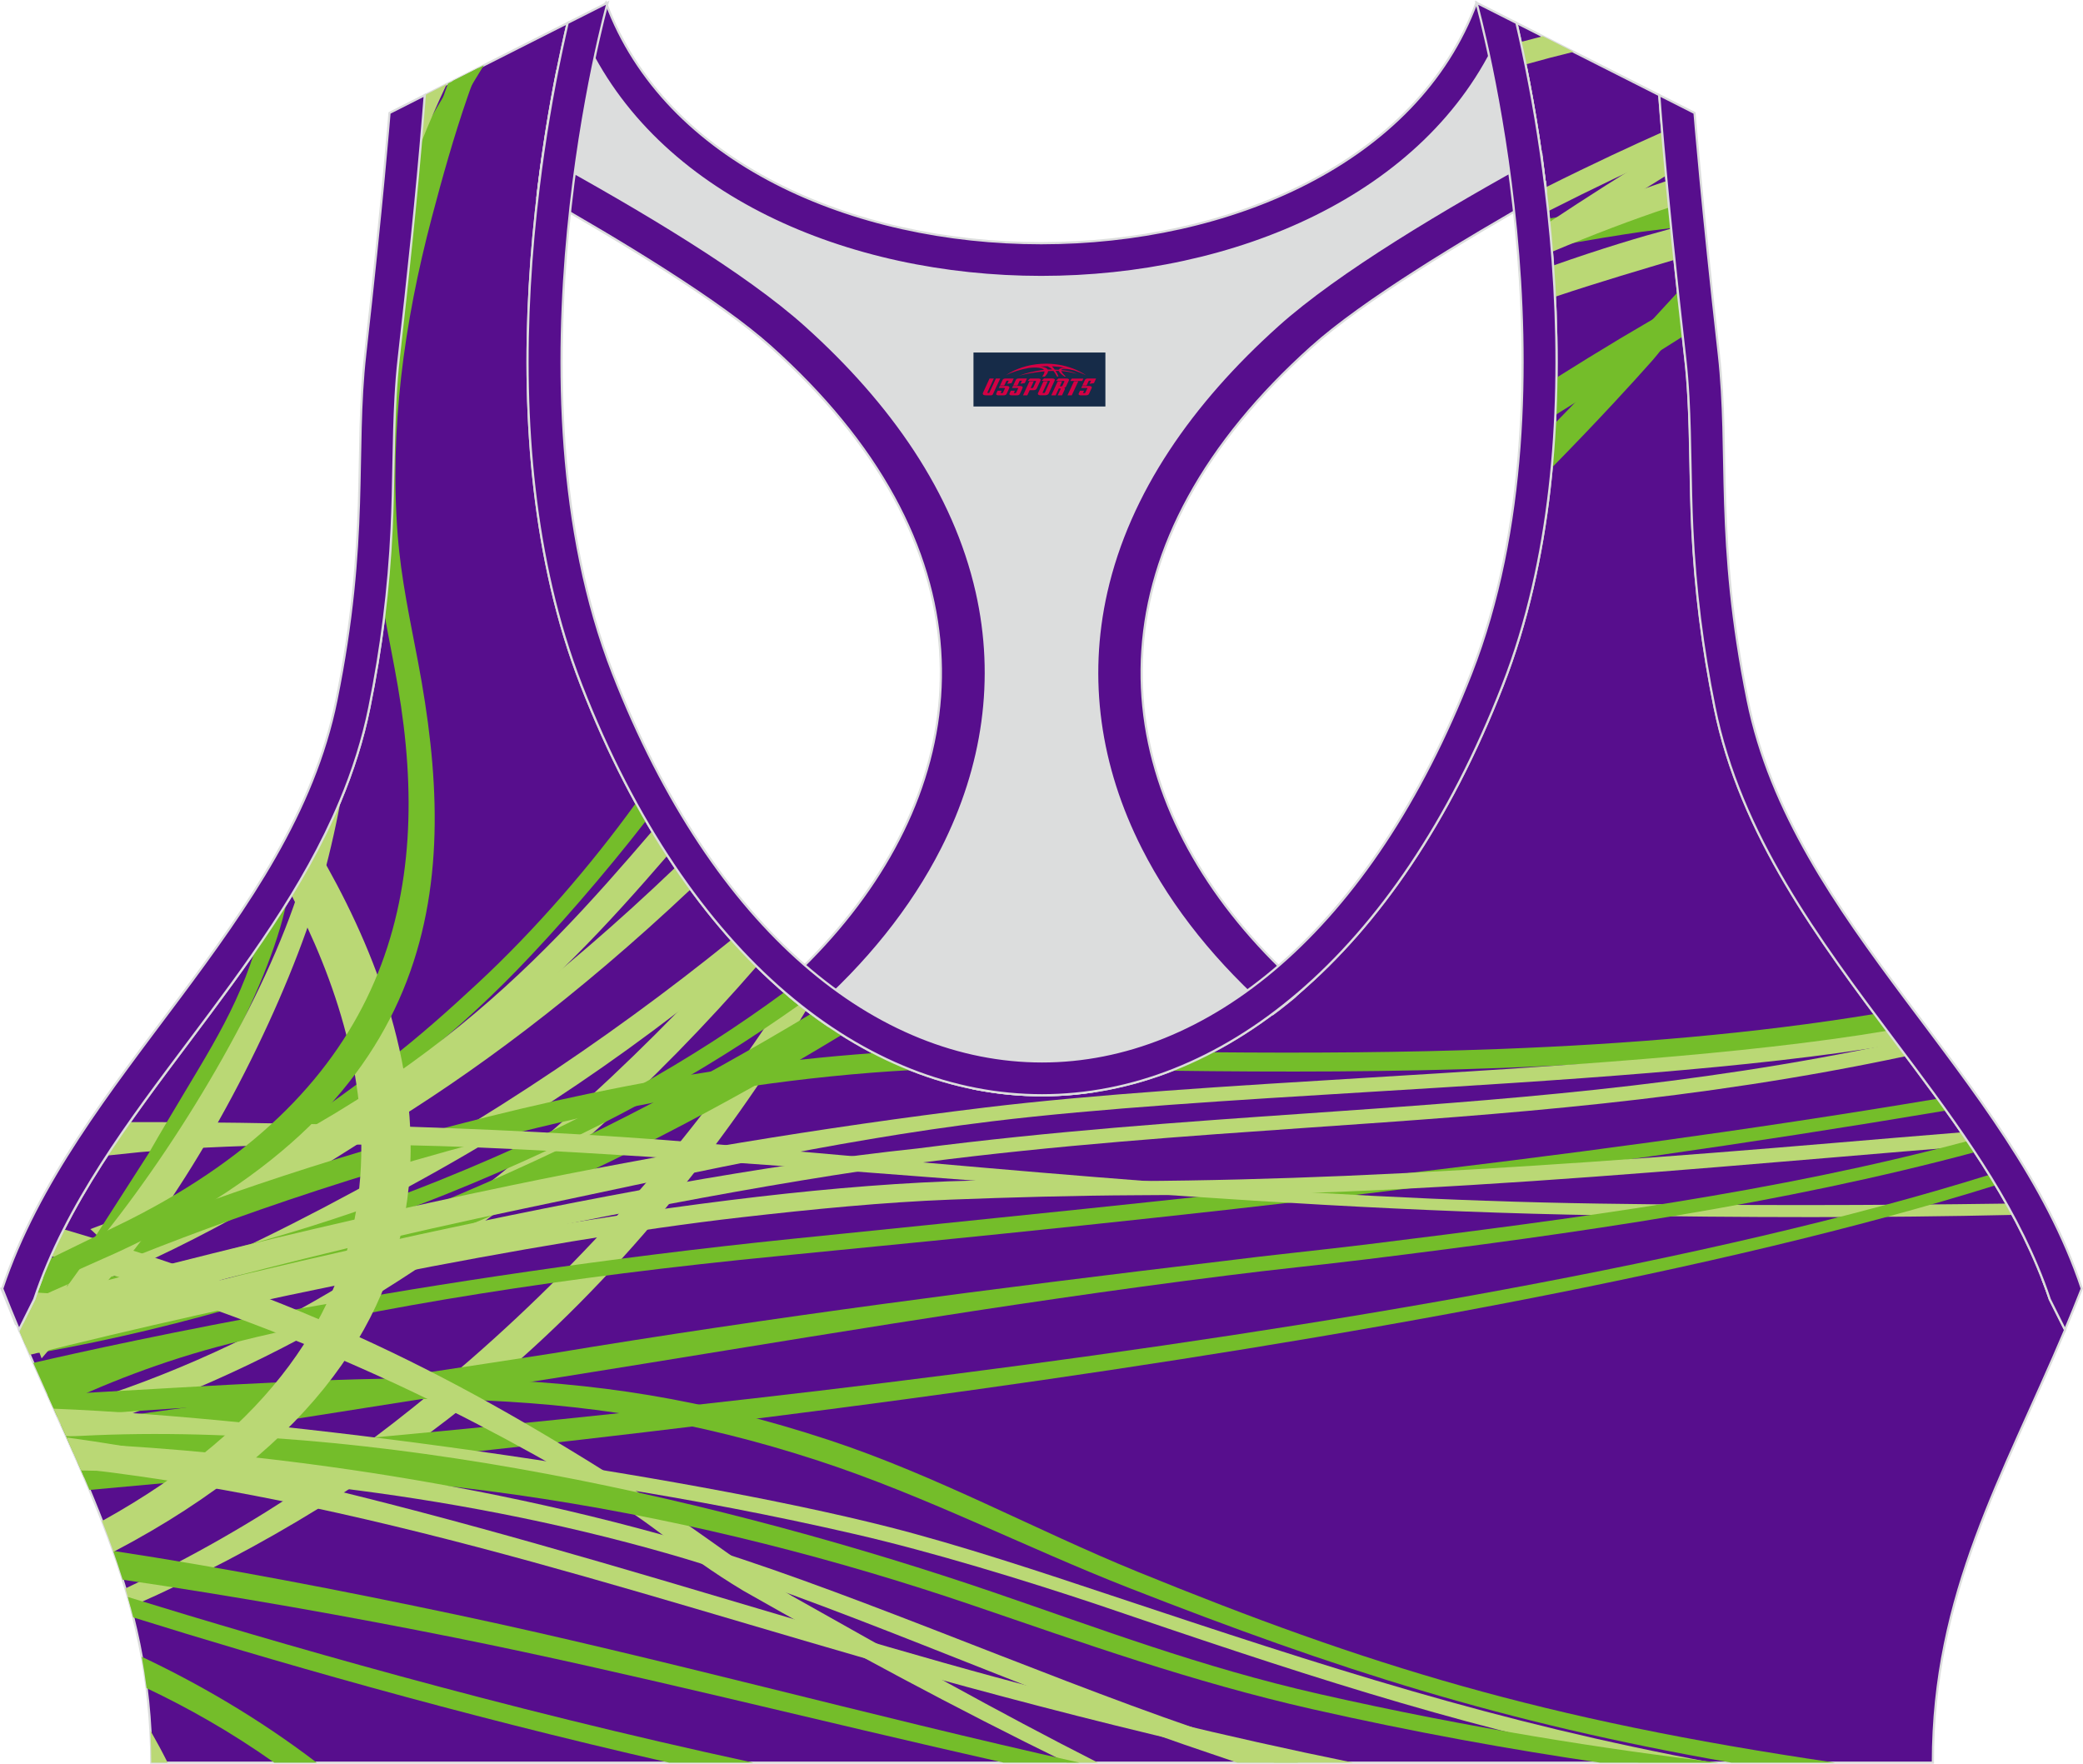 <?xml version="1.0" encoding="utf-8"?>
<!-- Generator: Adobe Illustrator 24.0.1, SVG Export Plug-In . SVG Version: 6.00 Build 0)  -->
<svg xmlns="http://www.w3.org/2000/svg" xmlns:xlink="http://www.w3.org/1999/xlink" version="1.1" id="图层_1" x="0px" y="0px" width="378.8px" height="320.8px" viewBox="0 0 378.95 320.77" enable-background="new 0 0 378.95 320.77" xml:space="preserve">
<g>
	
		<path fill-rule="evenodd" clip-rule="evenodd" fill="#570E8D" stroke="#DCDDDD" stroke-width="0.4" stroke-miterlimit="22.926" d="   M275.88,4.09l25.98,13.13l0.3,3.74c1.19,14.71,2.78,29.47,4.44,44.13c0.27,2.35,0.45,4.72,0.58,7.08   c0.43,7.96,0.33,15.95,0.71,23.93c0.52,11,1.86,21.69,4.05,32.49c4.72,23.22,18.82,42.1,32.73,60.65   c9.62,12.83,19.79,26.21,26.01,41.09c0.82,1.96,1.57,3.94,2.24,5.95l2.78,5.55c-11.28,26.72-24.06,47.88-24.06,78.74H189.83h-0.52   H27.52c0-30.86-12.78-52.02-24.06-78.74l2.78-5.55c5.76-17.31,17.41-32.6,28.24-47.04c10.28-13.7,20.75-27.66,27.41-43.56   c2.31-5.52,4.13-11.22,5.32-17.09c2.19-10.79,3.53-21.49,4.05-32.49c0.38-7.97,0.28-15.97,0.71-23.93   c0.13-2.37,0.31-4.73,0.58-7.08c1.66-14.66,3.25-29.42,4.44-44.13l0.3-3.74l25.98-13.13c-0.37,1.57-0.71,3.15-1.05,4.71   c-1.78,8.29-3.18,16.69-4.21,25.1c-2.93,23.86-3.13,49.43,2.32,72.94c1.4,6.05,3.2,12.02,5.46,17.81   c38.8,99.35,128.77,99.35,167.57,0c2.26-5.79,4.06-11.76,5.46-17.81c5.45-23.5,5.26-49.08,2.32-72.94   c-1.03-8.41-2.43-16.81-4.21-25.1C276.59,7.24,276.25,5.67,275.88,4.09z"/>
	<g>
		<path fill-rule="evenodd" clip-rule="evenodd" fill="#BAD875" d="M286.28,9.35c-2.93,0.71-5.85,1.48-8.76,2.3    c-0.19-0.95-0.39-1.89-0.59-2.84c-0.09-0.42-0.18-0.83-0.27-1.25c1.33-0.36,2.67-0.71,4.01-1.05L286.28,9.35L286.28,9.35z     M146.7,183.62c-15.2,25.11-34.97,49.7-58.19,68.85c-18.93,15.61-40.4,29.07-64.76,39.76c-0.3-1.12-0.61-2.24-0.94-3.35    c24.09-11.29,44.64-25.82,62.9-41.75c22.75-19.84,42.33-42.74,57.44-66.38C144.32,181.76,145.51,182.7,146.7,183.62z"/>
		<path fill-rule="evenodd" clip-rule="evenodd" fill="#74BD2A" d="M304.04,41.41c-2.61,0.32-4.55,0.56-5.26,0.66    c-3.79,0.55-9.48,1.44-16.51,2.77c-0.14-1.73-0.31-3.45-0.48-5.16c7.64-1.37,13.75-2.22,17.67-2.66c0.59-0.07,2.07-0.23,4.1-0.46    C303.71,38.18,303.87,39.79,304.04,41.41L304.04,41.41z M117.53,149.22c-7.55,9.73-16.54,20.04-23.56,27.26    c-6.03,6.2-13.08,12.62-21.41,19.05c-14.25,11-31.07,23.62-54.58,34.11l-0.66-3.7c21.76-10.56,38.5-21.67,52.73-32.65    c6.43-4.96,11.9-9.89,16.89-14.53c10.32-9.58,20.53-21.36,28.76-32.77C116.3,147.09,116.91,148.16,117.53,149.22z"/>
		<path fill-rule="evenodd" clip-rule="evenodd" fill="#BAD875" d="M302.77,28.17c-5.38,2.44-12.61,5.85-21.12,10.17    c-0.15-1.44-0.32-2.88-0.5-4.31c8.93-4.47,16.26-7.84,21.25-10.06C302.53,25.38,302.65,26.78,302.77,28.17L302.77,28.17z     M125.65,161.69c-20.82,19.62-39.8,33.62-56.94,44.02c-19.97,13.03-40.88,24.42-56.45,29.54c-0.2,0.06-3.34,1.13-6.64,2.24    l0.6-1.21c0.72-2.17,1.54-4.3,2.43-6.41c1.26-0.5,2.2-0.86,2.4-0.94c14.81-5.52,33.97-13.83,53.4-25.62    c17.49-10.61,36.95-25.05,58.41-45.58C123.78,159.09,124.71,160.4,125.65,161.69z"/>
		<path fill-rule="evenodd" clip-rule="evenodd" fill="#BAD875" d="M303.66,37.66c-6.74,2.23-13.89,4.96-21.32,8.07    c-0.13-1.59-0.27-3.18-0.43-4.77c7.39-3.1,14.55-5.86,21.28-8.11C303.35,34.45,303.51,36.05,303.66,37.66L303.66,37.66z     M121.43,155.55c-21.22,24.58-45.78,50.08-101.82,70.88l-3.17-2.92c56.9-21.12,80.75-47.36,102.21-72.4    C119.56,152.63,120.49,154.11,121.43,155.55z"/>
		<path fill-rule="evenodd" clip-rule="evenodd" fill="#BAD875" d="M303.11,31.86c-7.22,4.45-14.14,8.93-20.8,13.43    c-0.14-1.66-0.29-3.31-0.45-4.96c6.65-4.42,13.58-8.83,20.82-13.23C302.82,28.69,302.96,30.27,303.11,31.86L303.11,31.86z     M135.91,173.94c-11.08,9.22-22.94,18.13-35.67,26.45c-27.29,17.83-58.65,32.69-92.8,45.33l-2.36-2.19    c33.79-12.5,64.27-28.27,91.29-45.93c13.04-8.52,25.27-17.48,36.69-26.72C134.01,171.93,134.96,172.95,135.91,173.94z"/>
		<path fill-rule="evenodd" clip-rule="evenodd" fill="#BAD875" d="M304.63,47.18c-5.79,1.74-13.23,3.89-21.76,6.74    c-0.09-1.9-0.21-3.79-0.34-5.68c8.85-3.13,16.16-5.29,20.98-6.58l0.53-0.14C304.24,43.4,304.43,45.29,304.63,47.18L304.63,47.18z     M137.65,175.72c-9.07,10.43-19.16,20.9-30.31,30.78c-25.91,22.97-58.93,43.91-95.41,54.46c-0.65-1.45-1.3-2.9-1.96-4.36    c35.76-10.04,66.91-30.08,92.71-52.95c11.55-10.24,22.12-20.89,31.62-31.44C135.4,173.42,136.52,174.6,137.65,175.72z"/>
		<path fill-rule="evenodd" clip-rule="evenodd" fill="#74BD2A" d="M306.15,61.12c-3.78,2.39-7.07,4.46-7.61,4.78    c-5.4,3.21-10.58,6.37-15.58,9.51c0.1-2.26,0.17-4.52,0.2-6.78c3.78-2.38,7.65-4.77,11.62-7.15c0.78-0.47,5.64-3.33,10.72-6.31    C305.71,57.16,305.93,59.14,306.15,61.12L306.15,61.12z M145.46,182.66c-17.42,12.33-37.34,23.66-64.49,34.58    c-19.81,7.97-43.62,14.42-69.04,18.74l0.32-2.37c25.37-4.32,47.75-10.94,67.52-18.9c27.19-10.94,46.39-22.16,62.95-34.32    C143.62,181.18,144.54,181.93,145.46,182.66z"/>
		<path fill-rule="evenodd" clip-rule="evenodd" fill="#74BD2A" d="M305.91,58.92c-2.39,3.02-4.54,5.72-5.33,6.61    c-3.47,3.92-9.68,10.73-18.28,19.49c0.25-2.69,0.45-5.4,0.59-8.11c6.23-6.33,10.73-11.18,13.26-13.96c0.91-1,5.47-5.96,9.11-9.92    C305.47,54.99,305.69,56.95,305.91,58.92L305.91,58.92z M153.18,188.15c-42.86,26.01-92.59,48.39-146.14,57.89l-2.46-1.58    c-0.38-0.87-0.75-1.75-1.12-2.64l0.02-0.04c52.4-9.69,101.54-31.85,144.14-57.48C149.45,185.69,151.31,186.97,153.18,188.15z"/>
		<path fill-rule="evenodd" clip-rule="evenodd" fill="#74BD2A" d="M8.57,230.09l0.91-0.4c10.76-4.74,77.81-33.15,149.54-38.2    c2.24,1.16,4.51,2.19,6.79,3.09c-78.64,4.26-156.9,40.49-157.14,40.6l-2.01-0.12C7.24,233.38,7.88,231.73,8.57,230.09L8.57,230.09    z M220.39,191.34c17.34,0.16,35.02,0.07,52.62-0.6c23.13-0.88,46.12-2.76,68.02-6.37c0.81,1.08,1.61,2.16,2.42,3.24    c-22.56,3.74-46.18,5.67-69.92,6.57c-20.29,0.77-40.68,0.78-60.56,0.52C215.47,193.75,217.94,192.62,220.39,191.34z"/>
		<path fill-rule="evenodd" clip-rule="evenodd" fill="#BAD875" d="M6.16,236.43c12.23-3.4,45.44-12.28,86.91-20.89    c26.43-5.49,56.27-10.52,86.18-14.15c19.83-2.4,44.41-3.9,69.7-5.43c33.58-2.04,68.42-4.15,94.37-8.53l1.35,1.8l0.47,0.62    c-26.53,4.49-61.67,6.62-95.55,8.68c-25.17,1.53-49.64,3.01-69.08,5.37c-29.66,3.6-58.83,10.4-85.01,15.84    c-46.05,9.56-83.43,20.74-91.55,23.22c-0.16-0.38-0.32-0.76-0.48-1.14L6.16,236.43z"/>
		<path fill-rule="evenodd" clip-rule="evenodd" fill="#BAD875" d="M3.61,242.2c1.7-0.49,3.26-0.93,4.42-1.25    c24.34-6.69,104.09-26.35,158.82-32.1c24.77-3.19,47.96-4.8,70.82-6.38c35.19-2.44,69.6-4.82,107.28-12.85l1.82,2.42    c-38.21,8.13-72.9,10.54-108.39,12.99c-22.76,1.58-45.84,3.18-70.25,6.32c-56.48,7.28-142.64,28.51-161.4,33.21    c-0.59,0.15-1.19,0.29-1.9,0.46C4.42,244.09,4.02,243.15,3.61,242.2z"/>
		<path fill-rule="evenodd" clip-rule="evenodd" fill="#74BD2A" d="M354.05,201.94c-73.12,12.3-136.28,19.06-212.39,26.47    c-38.65,3.76-73.51,9.29-99.81,15.92c-12.57,3.17-23.58,7.64-32.11,11.76c-1.22-2.71-2.45-5.45-3.68-8.24    c15.57-3.61,70.42-15.66,138.08-22.57c71.76-7.33,138.83-13.85,208.36-25.49C353.02,200.5,353.54,201.22,354.05,201.94z"/>
		<path fill-rule="evenodd" clip-rule="evenodd" fill="#BAD875" d="M358.53,208.39c-8.13,0.65-16.22,1.34-24.4,2.03    c-29.04,2.45-59.1,4.98-89.07,6.25c-12.58,0.53-25.54,0.61-38.29,0.68c-11.53,0.06-22.86,0.38-33.85,0.8    c-12.13,0.47-24.94,1.72-38.07,3.22c-37.58,4.27-92.35,15.68-129.44,25.02c-0.49-1.13-0.99-2.27-1.48-3.42    c25.74-6.53,56.09-13.24,86.82-18.44c27.98-4.74,56.37-8.73,81.82-9.71c10.93-0.42,22.41,0.02,34.15-0.05    c12.54-0.07,25.31-0.41,37.95-0.94c29.85-1.27,59.71-3.52,88.6-5.96c7.97-0.67,15.87-1.34,23.56-1.96    C357.41,206.73,357.97,207.56,358.53,208.39z"/>
		<path fill-rule="evenodd" clip-rule="evenodd" fill="#BAD875" d="M23.58,204.05c2.79,0,4.84,0,5.31,0    c11.91,0.03,58.9,0.37,99.79,3.88c54.44,4.66,106.7,10.11,162.21,10.94c25.29,0.38,50.14,0.34,74.12,0    c0.39,0.68,0.76,1.37,1.14,2.06c-23.81,0.55-49.12,0.49-74.5,0.07c-68.77-1.12-133.27-8.86-198.88-12.08    c-35.48-1.75-58.74-0.19-67.29,0.59c-0.65,0.06-2.98,0.31-6.03,0.63C20.8,208.08,22.18,206.06,23.58,204.05z"/>
		<path fill-rule="evenodd" clip-rule="evenodd" fill="#74BD2A" d="M11.1,259.11c29.78-4.07,59.89-8.39,89.32-12.98    c39.78-6.6,80.64-11.87,122.24-16.82c7.76-1,18.17-2.05,25.89-3c38.56-4.77,74.48-9.49,109.37-18.81c0.45,0.67,0.9,1.35,1.35,2.02    c-35.11,9.41-72.16,14.73-110.55,19.47c-7.74,0.96-17.75,1.96-25.47,2.96c-41.58,5.21-81.34,12.13-121.12,18.47    c-28.01,4.37-59.39,9.47-88.78,13.74C12.61,262.47,11.86,260.8,11.1,259.11z"/>
		<path fill-rule="evenodd" clip-rule="evenodd" fill="#74BD2A" d="M14.13,265.93c63-4.73,246.66-20.67,347.78-52.3    c0.39,0.63,0.78,1.26,1.16,1.9c-99.93,31.28-280.42,49.52-346.79,55.43C15.58,269.28,14.86,267.61,14.13,265.93z"/>
		<path fill-rule="evenodd" clip-rule="evenodd" fill="#74BD2A" d="M8.67,253.71l0.84-0.06c62.02-3.44,95.3-6.97,141.47,8.29    c19.44,6.43,37.34,16.3,56,23.91c41.52,16.93,73.38,26.88,126.84,34.72h-18.84c-41.87-7.33-71.79-16.99-109.57-31.78    c-18.95-7.42-37.1-16.79-56.49-23.13c-45.37-14.84-80.64-12.12-138.5-8.05C9.84,256.31,9.25,255.01,8.67,253.71z"/>
		<path fill-rule="evenodd" clip-rule="evenodd" fill="#BAD875" d="M9.78,256.18c41.72,1.65,113.68,11.84,151.76,21.48    c13,3.29,28.07,8.31,40.35,12.4c40.05,13.33,69.99,23.13,109.61,30.5h-13.37c-35.11-7.33-63-16.66-98.72-28.83    c-13.03-4.34-29.66-9.45-43.7-12.69c-60.2-13.9-117.46-17.14-143.68-17.88C11.28,259.52,10.53,257.86,9.78,256.18z"/>
		<path fill-rule="evenodd" clip-rule="evenodd" fill="#BAD875" d="M11.61,223.55c48.3,14.23,74.6,28.62,108.18,50.21    c8.28,5.32,15.96,11.48,24.25,16.47c19.67,11.09,37.67,21.19,55.7,30.34h-5.64c-20.44-9.99-40.05-20.56-58.88-31.28    c-11.64-6.99-15.36-11.62-27.17-18.54c-28.89-16.94-55.33-29.3-98.75-42.34C10.03,226.76,10.8,225.15,11.61,223.55z"/>
		<path fill-rule="evenodd" clip-rule="evenodd" fill="#74BD2A" d="M12.07,261.28c55.65-3.5,121.25,12.11,168.46,28.23    c19.42,6.63,37.85,13.67,59.54,18.59c27.46,6.22,52.24,10.07,72.56,12.47h-21.56c-15.93-2.34-33.62-5.49-52.42-9.75    c-21.72-4.92-41.99-12.15-61.42-18.78c-49.2-16.8-105.86-27.31-161.9-23.34C14.27,266.23,13.18,263.76,12.07,261.28z"/>
		<path fill-rule="evenodd" clip-rule="evenodd" fill="#BAD875" d="M12.59,262.43c23.24,0.98,66.18,4.63,111.89,17.83    c26.66,7.7,63.18,23.82,92.76,33.99c5.48,1.88,11.89,4.04,18.95,6.32h-11.1c-3.45-1.16-6.71-2.27-9.75-3.32    c-29.82-10.25-66.21-26.73-92.99-34.46c-42.64-12.31-83.24-15.04-107.57-15.37C14.06,265.76,13.33,264.1,12.59,262.43z"/>
		<path fill-rule="evenodd" clip-rule="evenodd" fill="#BAD875" d="M12.14,261.42c53.64,7.3,119.65,30.22,168.89,43.57    c20.13,5.46,41.53,10.77,65.08,15.57h-14.28c-19.99-4.38-38.52-9.05-56-13.79C123.3,292.53,71.31,273.61,14.64,267.1    C13.82,265.21,12.98,263.32,12.14,261.42z"/>
		<path fill-rule="evenodd" clip-rule="evenodd" fill="#74BD2A" d="M20.58,282.05c20.1,3.05,41.34,7.14,62.56,11.63    c36.31,7.69,74.39,18.21,113.21,26.88h-6.53h-0.52h-6.76c-34.16-7.7-67.63-16.27-99.54-22.68c-19.42-3.9-40.53-7.64-60.68-10.59    C21.77,285.54,21.19,283.79,20.58,282.05z"/>
		<path fill-rule="evenodd" clip-rule="evenodd" fill="#74BD2A" d="M23.25,290.43c26.98,8.3,67.34,20.1,113.77,30.14h-15.3    c-39.09-8.91-73.15-18.82-97.48-26.42C23.93,292.9,23.6,291.66,23.25,290.43z"/>
		<path fill-rule="evenodd" clip-rule="evenodd" fill="#74BD2A" d="M25.79,301.31c10.05,4.75,21.04,11.03,31.83,19.26H49.9    c-7.9-5.59-15.79-10.03-23.23-13.55C26.42,305.08,26.13,303.18,25.79,301.31z"/>
		<path fill-rule="evenodd" clip-rule="evenodd" fill="#BAD875" d="M27.36,314.73c1.08,1.89,2.13,3.83,3.14,5.84h-2.98    C27.52,318.58,27.46,316.64,27.36,314.73z"/>
		<path fill-rule="evenodd" clip-rule="evenodd" fill="#BAD875" d="M57.74,154.47c19.08,32.57,37.59,88.6-37.09,127.75    c-0.66-1.88-1.35-3.75-2.08-5.61c62.7-34.71,50-84.06,34.46-113.84C54.69,160.06,56.27,157.29,57.74,154.47z"/>
		<path fill-rule="evenodd" clip-rule="evenodd" fill="#74BD2A" d="M88.03,11.79c-4.3,6.96-8.39,14.16-12.14,21.55    c0.28-3,0.55-6,0.81-9c1.84-3.28,3.75-6.52,5.7-9.71L88.03,11.79L88.03,11.79z M52.12,164.25c-0.22,0.95-0.46,1.89-0.7,2.82    c-4.71,17.6-18.74,39.93-27.27,53.47l-8.18,6.48c0.25-0.45,10.83-16.86,11.08-17.29c9.26-16.22,15.09-23.77,19.26-36.66    C48.31,170.17,50.26,167.23,52.12,164.25z"/>
		<path fill-rule="evenodd" clip-rule="evenodd" fill="#BAD875" d="M81.28,15.2c-1.69,3.56-3.27,7.17-4.73,10.85    c0.15-1.7,0.29-3.39,0.43-5.08l0.3-3.74L81.28,15.2L81.28,15.2z M62.02,145.35c-1.09,5.83-2.37,11.28-3.84,16.34    c-5.69,19.55-19.44,47.31-33.65,65.43C24.11,227.66,8,246.51,7.57,247.03l-1.63-4.37c0.37-0.46,12.77-17.8,13.14-18.27    c14.78-18.57,30.29-44.95,36.21-65.45c2.45-4.29,4.67-8.69,6.59-13.26L62.02,145.35z"/>
		<path fill-rule="evenodd" clip-rule="evenodd" fill="#74BD2A" d="M87.06,12.28c-0.75,1.83-1.43,3.61-2.02,5.33    c-2.48,7.17-4.57,14.61-6.48,21.86c-5.1,19.3-7.71,38.71-6.2,57.92c0.62,7.84,2.22,15.2,3.69,22.93    c7.43,39.31,5.35,79.76-54.78,107.45c-0.28,0.13-13.48,6.02-14.29,6.38c0.65-1.78,1.35-3.53,2.11-5.27    c1.95-0.95,13.6-6.63,14.48-7.08c47.18-23.84,55.3-59.27,48.82-96.95c-0.76-4.44-1.66-8.77-2.44-13.11    c0.63-5.17,1.07-10.37,1.32-15.64c0.38-7.97,0.28-15.97,0.71-23.93c0.13-2.37,0.31-4.73,0.58-7.08c1.21-10.72,2.39-21.5,3.4-32.26    c1.49-5.38,3.12-10.78,4.95-16.07c0.19-0.54,0.39-1.09,0.59-1.65L87.06,12.28z"/>
	</g>
	
		<path fill-rule="evenodd" clip-rule="evenodd" fill="#DCDDDD" stroke="#DCDDDD" stroke-width="0.4" stroke-miterlimit="22.926" d="   M272.82,6.29l4.81,5.93c1.38,6.84,2.5,13.75,3.37,20.66c-23.16,11.23-48.23,28.16-60.89,46.31C187.73,125.59,209.87,155,234.42,180   l-35.08,18.39c-7.43,1.17-14.92,1.01-22.33-0.49l-26.37-11.4c-2.34-1.59-4.64-3.34-6.91-5.24c24.08-18.14,42.84-49.69,20.18-96.74   c-7.93-16.46-34.11-33.18-50.68-43.36c-3.5-2.15-9.7-3.69-15.48-5.29c0.08-0.66,0.15-1.31,0.23-1.97c0.87-7.08,2-14.15,3.39-21.16   l4.64-6.46C132.4,64.97,246.46,64.97,272.82,6.29z"/>
	
		<path fill-rule="evenodd" clip-rule="evenodd" fill="#570E8D" stroke="#DCDDDD" stroke-width="0.4" stroke-miterlimit="22.926" d="   M2.87,240.76l-2.6-6.42c2.5-0.56,4.91-1.1,7.24-1.61c-0.45,1.18-0.88,2.36-1.28,3.55l-2.1,4.19L2.87,240.76L2.87,240.76z    M141.93,179.69c30.74-27.32,41.6-66.24,11.11-103.39c-3.65-4.45-7.9-8.88-12.77-13.25c-9.24-8.3-27.12-19.14-42.42-27.81   c0.05-0.45,0.11-0.89,0.16-1.34c0.23-1.9,0.49-3.8,0.76-5.69c17.71,9.72,36.87,21.12,47.76,30.89   c15.63,14.03,27.05,30.34,31.16,48.5c3.58,15.81,1.29,31.74-6.29,46.7c-5.55,10.95-13.75,21.06-23.88,29.93   C145.62,182.82,143.76,181.31,141.93,179.69z"/>
	
		<path fill-rule="evenodd" clip-rule="evenodd" fill="#570E8D" stroke="#DCDDDD" stroke-width="0.4" stroke-miterlimit="22.926" d="   M375.99,240.76l2.6-6.42c-2.39-0.54-4.7-1.05-6.93-1.54l0.01,0.03l0.01,0.03l0.02,0.05v0.01l0.02,0.04l0.02,0.05v0.01l0.02,0.05   l0.01,0.03l0.01,0.02l0.04,0.11l0.02,0.05l0,0l0.02,0.05l0.02,0.04v0.01l0.02,0.05l0.01,0.03l0.01,0.03l0.02,0.05v0.01l0.02,0.04   l0.02,0.05l0,0l0.02,0.05l0.01,0.03l0.01,0.02l0.03,0.07l0.01,0.04l0.02,0.05l0,0l0.02,0.05l0.02,0.04V234l0.02,0.05l0.01,0.03   l0.01,0.03l0.02,0.05v0.01l0.02,0.04l0.02,0.05l0,0l0.02,0.05l0.01,0.04l0.01,0.02l0.02,0.05l0.01,0.02l0.01,0.03l0.02,0.05l0,0   l0.02,0.05l0.02,0.04v0.01l0.02,0.05l0.01,0.03l0.01,0.03l0.02,0.05v0.01l0.01,0.04l0.02,0.05l0,0l0.02,0.05l0.01,0.04l0.01,0.02   l0.02,0.05l0.01,0.02l0.01,0.03l0.02,0.05v0.01l0.02,0.05l0.02,0.05v0.01l0.02,0.05l0.01,0.03l0.01,0.02l0.02,0.05l0.01,0.01   l0.01,0.04l0.02,0.05l0,0l0.02,0.05l0.01,0.04l0.01,0.02l0.02,0.05l0.01,0.02l0.01,0.03l0.02,0.05v0.01l0.02,0.05l0.02,0.05v0.01   l0.02,0.05l0.01,0.03l0.01,0.02l0.02,0.06l0.01,0.02l0.01,0.04l0.02,0.06l2.14,4.27L375.99,240.76L375.99,240.76z M237.07,179.82   c-30.84-27.32-41.79-66.31-11.25-103.51c3.65-4.45,7.9-8.88,12.77-13.25c9.3-8.35,27.32-19.27,42.69-27.96v-0.02v-0.02v-0.02v-0.01   v-0.01V35v-0.02v-0.02v-0.02v-0.02V34.9v-0.02v-0.02v-0.02l-0.01-0.06v-0.02v-0.02v-0.02l-0.08-0.67v-0.02v-0.02v-0.04v-0.02v-0.02   v-0.02v-0.02v-0.02l-0.01-0.09l-0.01-0.09l-0.02-0.18v-0.03l-0.01-0.06l-0.01-0.09l-0.01-0.09l-0.01-0.09l-0.01-0.06v-0.03   l-0.01-0.09l-0.08-0.07L281,32.81l-0.01-0.09l0,0l-0.01-0.09l-0.01-0.09l-0.01-0.09l-0.01-0.09v-0.03l-0.02-0.07l-0.01-0.09   l-0.01-0.09l-0.01-0.09l-0.01-0.06v-0.04l-0.01-0.09l-0.01-0.09l-0.01-0.09l-0.01-0.09v-0.01l-0.01-0.09l-0.01-0.09l-0.01-0.09   l-0.01-0.09v-0.02l-0.01-0.07l-0.01-0.09l-0.01-0.09l-0.01-0.09l-0.01-0.05l-0.01-0.04l-0.01-0.09l-0.01-0.09l-0.01-0.09   l-0.01-0.08v-0.01l-0.01-0.09l-0.01-0.09l-0.01-0.09l-0.01-0.09v-0.02l-0.01-0.07l-0.01-0.09l-0.01-0.09l-0.01-0.09l-0.01-0.05   l-0.01-0.04l-0.01-0.09l-0.01-0.09l-0.01-0.09l-0.01-0.08v-0.01l-0.01-0.09L280.55,29l-0.01-0.09l-0.01-0.09V28.8l-0.01-0.07   l-0.01-0.09l-0.01-0.09l-0.01-0.09l-0.01-0.05l-0.01-0.04l-0.01-0.09l-0.01-0.09l-0.01-0.09c-17.79,9.75-37.07,21.21-48.02,31.04   c-15.63,14.03-27.05,30.34-31.16,48.5c-3.58,15.81-1.29,31.74,6.29,46.7c5.57,11,13.82,21.14,24.01,30.05   c0.44-0.33,0.88-0.66,1.32-1c0.5-0.39,0.99-0.78,1.49-1.18c0.39-0.31,0.77-0.63,1.16-0.95   C235.99,180.76,236.53,180.29,237.07,179.82z"/>
	
		<path fill-rule="evenodd" clip-rule="evenodd" fill="#570E8D" stroke="#DCDDDD" stroke-width="0.4" stroke-miterlimit="22.926" d="   M268.61,0.42l4.21,5.87c-26.37,58.69-140.42,58.69-166.79,0l4.21-5.87C131.84,58.75,247.02,58.74,268.61,0.42z"/>
	
		<path fill-rule="evenodd" clip-rule="evenodd" fill="#570E8D" stroke="#DCDDDD" stroke-width="0.4" stroke-miterlimit="22.926" d="   M267.64,122.42c20.46-52.38,0.97-122,0.97-122l7.27,3.67c0.37,1.57,0.71,3.15,1.05,4.71c1.78,8.29,3.18,16.69,4.21,25.1   c2.93,23.86,3.13,49.43-2.32,72.94c-1.4,6.05-3.2,12.02-5.46,17.81c-38.8,99.35-128.77,99.35-167.57,0   c-2.26-5.79-4.06-11.76-5.46-17.81c-5.45-23.5-5.26-49.08-2.32-72.94c1.03-8.41,2.43-16.81,4.21-25.1   c0.34-1.56,0.68-3.14,1.05-4.71l7.27-3.67c0,0-19.48,69.62,0.97,122C148.26,216.53,230.88,216.53,267.64,122.42L267.64,122.42z    M301.86,17.22l6.42,3.25c0,0,1.34,16.7,4.42,43.93c2.01,17.83-0.7,33.62,5.25,62.96c8.26,40.69,47.89,68.25,60.78,106.98   c-1,2.55-2.02,5.04-3.05,7.49l-2.78-5.55c-0.67-2.01-1.42-4-2.24-5.95c-6.22-14.88-16.38-28.26-26.01-41.09   c-13.91-18.55-28.02-37.43-32.73-60.65c-2.19-10.79-3.53-21.49-4.05-32.49c-0.38-7.97-0.28-15.97-0.71-23.93   c-0.13-2.37-0.31-4.73-0.58-7.08c-1.66-14.66-3.25-29.42-4.44-44.13L301.86,17.22L301.86,17.22z M3.46,241.83   c-1.03-2.45-2.05-4.94-3.05-7.49c12.89-38.73,52.52-66.29,60.78-106.98c5.96-29.34,3.24-45.13,5.25-62.96   c3.08-27.23,4.42-43.93,4.42-43.93l6.42-3.25l-0.3,3.74c-1.19,14.71-2.78,29.47-4.44,44.13c-0.27,2.35-0.45,4.72-0.58,7.08   c-0.43,7.96-0.33,15.95-0.71,23.93c-0.52,11-1.86,21.69-4.05,32.49c-1.19,5.87-3.01,11.57-5.32,17.09   c-6.66,15.9-17.13,29.86-27.41,43.56c-10.83,14.44-22.48,29.73-28.24,47.04L3.46,241.83z"/>
	
</g>
<g id="tag_logo">
	<rect y="64.05" fill="#162B48" width="24" height="9.818" x="177.1"/>
	<g>
		<path fill="#D30044" d="M193.06,67.24l0.005-0.011c0.131-0.311,1.085-0.262,2.351,0.071c0.715,0.24,1.44,0.54,2.193,0.9    c-0.218-0.147-0.447-0.289-0.682-0.42l0.011,0.005l-0.011-0.005c-1.478-0.845-3.218-1.418-5.1-1.62    c-1.282-0.115-1.658-0.082-2.411-0.055c-2.449,0.142-4.68,0.905-6.458,2.095c1.26-0.638,2.722-1.075,4.195-1.336    c1.467-0.18,2.476-0.033,2.771,0.344c-1.691,0.175-3.469,0.633-4.555,1.075c1.156-0.338,2.967-0.665,4.647-0.813    c0.016,0.251-0.115,0.567-0.415,0.96h0.475c0.376-0.382,0.584-0.725,0.595-1.004c0.333-0.022,0.66-0.033,0.971-0.033    C191.89,67.68,192.1,68.03,192.3,68.42h0.262c-0.125-0.344-0.295-0.687-0.518-1.036c0.207,0,0.393,0.005,0.567,0.011    c0.104,0.267,0.496,0.66,1.058,1.025h0.245c-0.442-0.365-0.753-0.753-0.835-1.004c1.047,0.065,1.696,0.224,2.885,0.513    C194.88,67.5,194.14,67.33,193.06,67.24z M190.62,67.15c-0.164-0.295-0.655-0.485-1.402-0.551    c0.464-0.033,0.922-0.055,1.364-0.055c0.311,0.147,0.589,0.344,0.84,0.589C191.16,67.13,190.89,67.14,190.62,67.15z M192.6,67.2c-0.224-0.016-0.458-0.027-0.715-0.044c-0.147-0.202-0.311-0.398-0.502-0.6c0.082,0,0.164,0.005,0.24,0.011    c0.72,0.033,1.429,0.125,2.138,0.273C193.09,66.8,192.71,66.96,192.6,67.2z"/>
		<path fill="#D30044" d="M180.02,68.78L178.85,71.33C178.67,71.7,178.94,71.84,179.42,71.84l0.873,0.005    c0.115,0,0.251-0.049,0.327-0.175l1.342-2.891H181.18L179.96,71.41H179.79c-0.147,0-0.185-0.033-0.147-0.125l1.156-2.504H180.02L180.02,68.78z M181.88,70.13h1.271c0.36,0,0.584,0.125,0.442,0.425L183.12,71.59C183.02,71.81,182.75,71.84,182.52,71.84H181.6c-0.267,0-0.442-0.136-0.349-0.333l0.235-0.513h0.742L182.05,71.37C182.03,71.42,182.07,71.43,182.13,71.43h0.18    c0.082,0,0.125-0.016,0.147-0.071l0.376-0.813c0.011-0.022,0.011-0.044-0.055-0.044H181.71L181.88,70.13L181.88,70.13z M182.7,70.06h-0.78l0.475-1.025c0.098-0.218,0.338-0.256,0.578-0.256H184.42L184.03,69.62L183.25,69.74l0.262-0.562H183.22c-0.082,0-0.12,0.016-0.147,0.071L182.7,70.06L182.7,70.06z M184.29,70.13L184.12,70.5h1.069c0.06,0,0.06,0.016,0.049,0.044    L184.86,71.36C184.84,71.41,184.8,71.43,184.72,71.43H184.54c-0.055,0-0.104-0.011-0.082-0.06l0.175-0.376H183.89L183.66,71.51C183.56,71.7,183.74,71.84,184.01,71.84h0.916c0.24,0,0.502-0.033,0.605-0.251l0.475-1.031c0.142-0.3-0.082-0.425-0.442-0.425H184.29L184.29,70.13z M185.1,70.06l0.371-0.818c0.022-0.055,0.06-0.071,0.147-0.071h0.295L185.65,69.73l0.791-0.115l0.387-0.845H185.38c-0.24,0-0.48,0.038-0.578,0.256L184.33,70.06L185.1,70.06L185.1,70.06z M187.5,70.52h0.278c0.087,0,0.153-0.022,0.202-0.115    l0.496-1.075c0.033-0.076-0.011-0.12-0.125-0.12H186.95l0.431-0.431h1.522c0.355,0,0.485,0.153,0.393,0.355l-0.676,1.445    c-0.06,0.125-0.175,0.333-0.644,0.327l-0.649-0.005L186.89,71.84H186.11l1.178-2.558h0.785L187.5,70.52L187.5,70.52z     M190.09,71.33c-0.022,0.049-0.06,0.076-0.142,0.076h-0.191c-0.082,0-0.109-0.027-0.082-0.076l0.944-2.051h-0.785l-0.987,2.138    c-0.125,0.273,0.115,0.415,0.453,0.415h0.72c0.327,0,0.649-0.071,0.769-0.322l1.085-2.384c0.093-0.202-0.06-0.355-0.415-0.355    h-1.533l-0.431,0.431h1.38c0.115,0,0.164,0.033,0.131,0.104L190.09,71.33L190.09,71.33z M192.81,70.2h0.278    c0.087,0,0.158-0.022,0.202-0.115l0.344-0.753c0.033-0.076-0.011-0.12-0.125-0.12h-1.402l0.425-0.431h1.527    c0.355,0,0.485,0.153,0.393,0.355l-0.529,1.124c-0.044,0.093-0.147,0.18-0.393,0.18c0.224,0.011,0.256,0.158,0.175,0.327    l-0.496,1.075h-0.785l0.54-1.167c0.022-0.055-0.005-0.087-0.104-0.087h-0.235L192.04,71.84h-0.785l1.178-2.558h0.785L192.81,70.2L192.81,70.2z M195.38,69.29L194.2,71.84h0.785l1.184-2.558H195.38L195.38,69.29z M196.89,69.22l0.202-0.431h-2.1l-0.295,0.431    H196.89L196.89,69.22z M196.87,70.13h1.271c0.36,0,0.584,0.125,0.442,0.425l-0.475,1.031c-0.104,0.218-0.371,0.251-0.605,0.251    h-0.916c-0.267,0-0.442-0.136-0.349-0.333l0.235-0.513h0.742L197.04,71.37c-0.022,0.049,0.022,0.06,0.082,0.06h0.18    c0.082,0,0.125-0.016,0.147-0.071l0.376-0.813c0.011-0.022,0.011-0.044-0.049-0.044h-1.069L196.87,70.13L196.87,70.13z     M197.68,70.06H196.9l0.475-1.025c0.098-0.218,0.338-0.256,0.578-0.256h1.451l-0.387,0.845l-0.791,0.115l0.262-0.562h-0.295    c-0.082,0-0.12,0.016-0.147,0.071L197.68,70.06z"/>
	</g>
</g>
</svg>